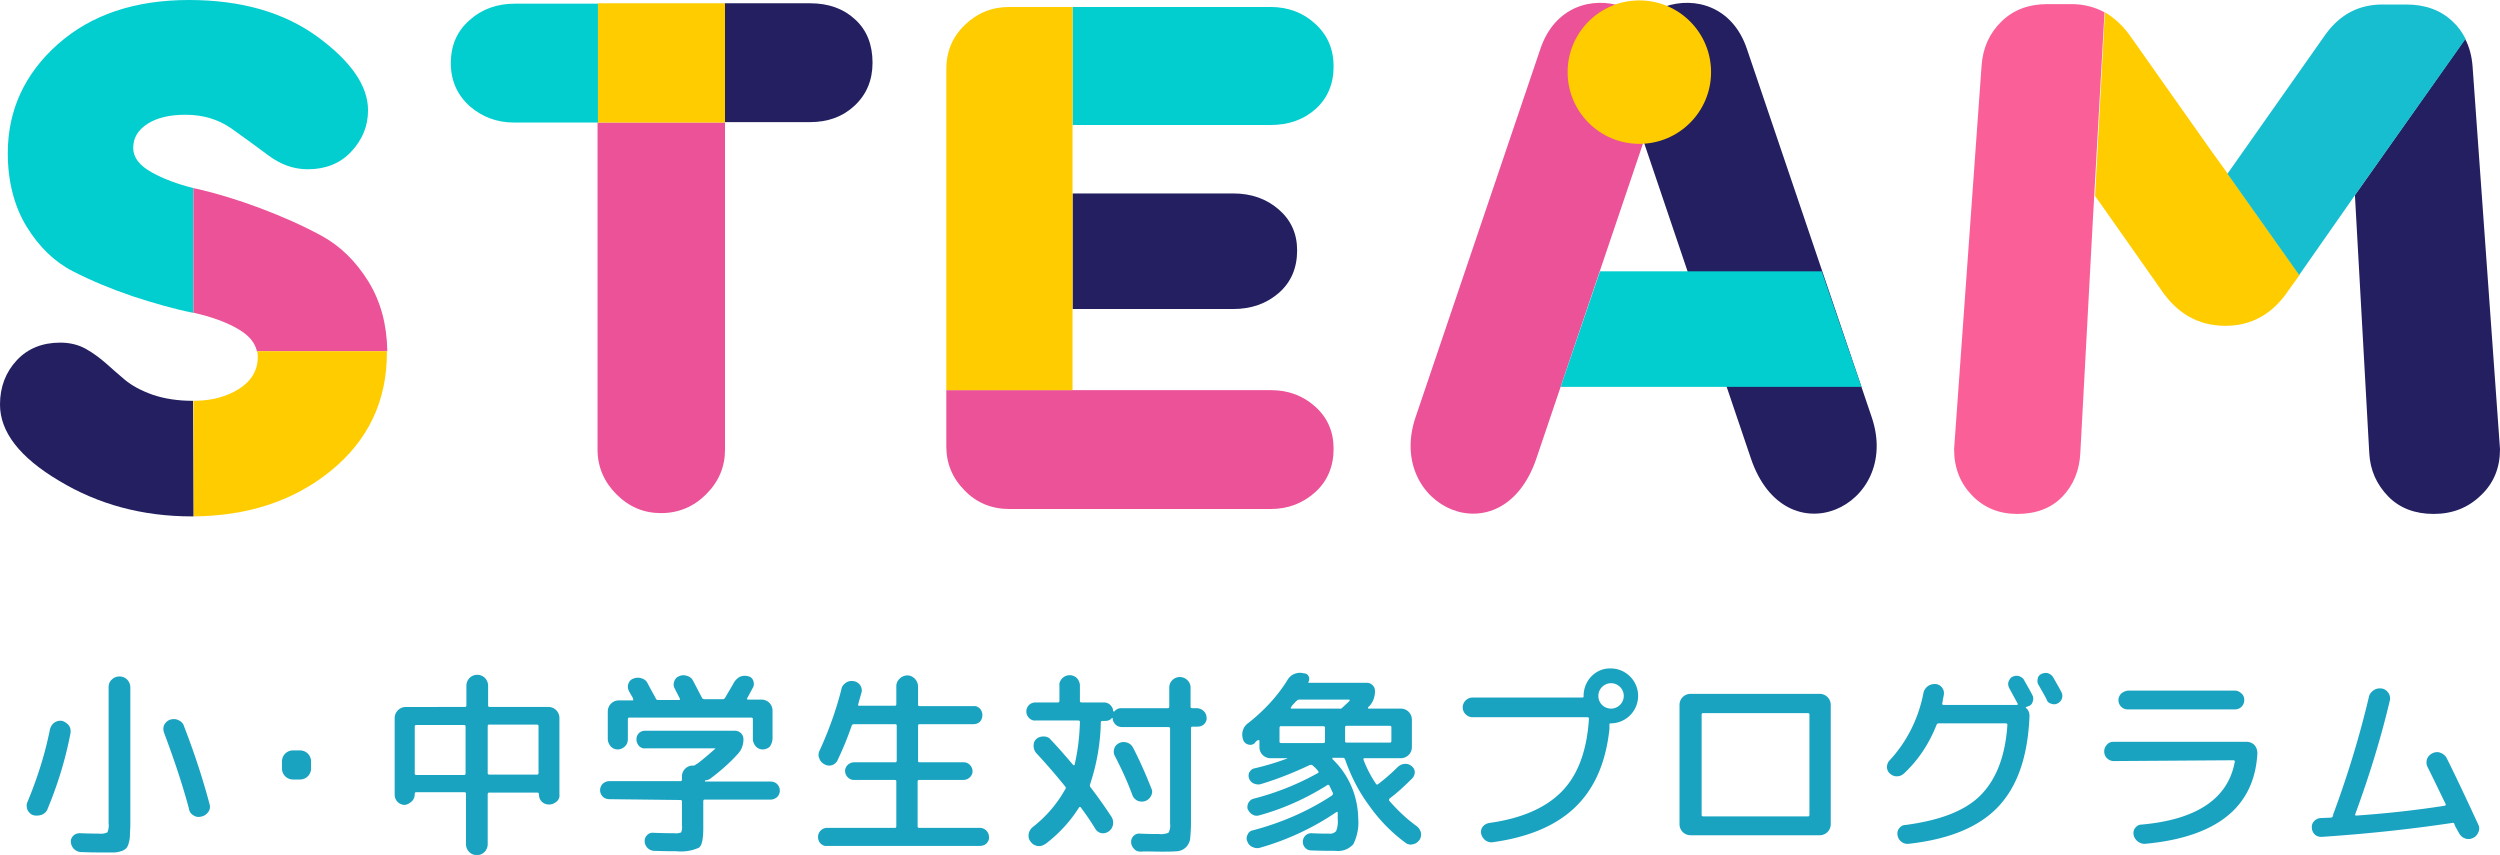 <svg version="1.1" id="_200__logo_steam.svg" xmlns="http://www.w3.org/2000/svg" x="0" y="0" viewBox="0 0 610 208.6" xml:space="preserve"><style>.st1{fill:#eb5297}.st2{fill:#02cdcf}.st3{fill:#231f60}.st4{fill:#fc0}</style><path id="小_中学生対象プログラム" d="M26.5 167.6v33.3c.1.7 0 1.5-.3 2.2-.7.3-1.4.4-2.1.3-.8 0-2.3 0-4.6-.1-.6 0-1.2.2-1.6.6-.4.4-.7 1-.6 1.6.1 1.3 1.1 2.3 2.4 2.4 2.6.1 4.4.1 5.3.1h2.7c.6 0 1.2-.1 1.8-.3.5-.1.9-.4 1.3-.7.3-.4.5-.8.6-1.3.2-.6.3-1.3.3-1.9 0-.7.1-1.6.1-2.7v-33.4c0-.7-.3-1.4-.8-1.9-1-1-2.7-1-3.7 0-.5.4-.8 1.1-.8 1.8zm-16.3 31.2c.7-.3 1.2-.8 1.4-1.4 2.5-6 4.4-12.2 5.6-18.5.1-.7 0-1.3-.4-1.9-.4-.5-1-.9-1.6-1.1-.7-.1-1.3 0-1.9.4-.6.4-.9 1-1.1 1.6-1.2 6.1-3.1 12-5.5 17.8-.3.6-.2 1.3 0 1.9.3.6.8 1.1 1.4 1.3.7.2 1.5.1 2.1-.1zm37.1.2c.6.4 1.3.4 2 .2s1.2-.6 1.6-1.2c.4-.6.4-1.3.2-1.9-1.7-6.4-3.8-12.7-6.2-18.9-.2-.7-.7-1.2-1.4-1.5-.6-.3-1.3-.3-2-.1-.6.2-1.1.7-1.4 1.2-.3.6-.3 1.3-.1 1.9 2.4 6.4 4.5 12.6 6.1 18.6.1.8.6 1.4 1.2 1.7zm25.9-8.8c1.5 0 2.7-1.2 2.7-2.7v-1.7c0-1.5-1.2-2.7-2.7-2.7h-1.7c-1.5 0-2.7 1.2-2.7 2.7v1.7c0 1.5 1.2 2.7 2.7 2.7h1.7zm27.3 5.3c.5-.5.7-1.1.7-1.8 0-.2.1-.4.3-.4h11.8c.2 0 .4.1.4.3V206c0 .7.3 1.4.8 1.9 1 1 2.7 1 3.7 0 .5-.5.8-1.2.8-1.9v-12.2c0-.2.1-.4.3-.4h11.8c.2 0 .4.1.4.3v.1c0 .7.2 1.3.7 1.8.5.5 1.1.7 1.8.7s1.3-.3 1.8-.7c.5-.4.8-1.1.7-1.7v-18.7c0-1.5-1.2-2.7-2.7-2.7h-14.3c-.2 0-.4-.1-.4-.3v-4.9c0-.7-.3-1.4-.8-1.9-1-1-2.7-1-3.7 0-.5.5-.8 1.2-.8 1.9v4.8c0 .2-.1.4-.3.4H99a2.732 2.732 0 00-2.7 2.7v18.7c0 1.4 1.1 2.5 2.5 2.5.6-.1 1.2-.4 1.7-.9zm30.9-18.3v11.4c0 .2-.1.4-.3.4h-11.7c-.2 0-.4-.1-.4-.3v-11.5c0-.2.1-.4.3-.4H131c.2 0 .4.1.4.3v.1zm-29.8-.3h11.6c.2 0 .4.1.4.3v11.5c0 .2-.1.4-.3.4h-11.7c-.2 0-.4-.1-.4-.3v-11.5c0-.2.1-.4.3-.4h.1zm64.4 18.3c.2 0 .4.1.4.3v6c.1.5 0 1.1-.2 1.6-.5.2-1.1.3-1.7.2-1 0-2.7 0-5.1-.1-1.1-.1-2 .8-2.1 1.8v.3c0 .6.3 1.2.7 1.6.4.4 1 .7 1.6.7 2.5.1 4.3.1 5.4.1 1.9.2 3.9-.1 5.6-.9.7-.6 1-2.2 1-4.7v-6.6c0-.2.1-.4.3-.4H188c.6 0 1.1-.2 1.6-.6.9-.9.9-2.3 0-3.2-.4-.4-1-.6-1.6-.6h-16c0-.1 0-.2.1-.3.4 0 .9-.2 1.2-.4 2.4-1.8 4.6-3.7 6.6-5.9 1-1 1.5-2.3 1.5-3.7 0-.6-.2-1.1-.6-1.5-.4-.4-1-.6-1.5-.6h-21.9c-.6 0-1.1.2-1.5.6-.4.4-.6.9-.6 1.5s.2 1.1.6 1.6c.4.4 1 .7 1.5.6h16.9c.3 0 .3.1.1.2-1.6 1.4-3 2.6-4.2 3.5 0 0-.1.1-.2.1-.1.1-.1.1-.2.1-.1.2-.4.3-.6.3h-.2c-1.4 0-2.6 1.2-2.6 2.6v.8c0 .2-.1.4-.3.4h-17.4c-.6 0-1.1.2-1.6.6-.9.9-.9 2.3 0 3.2.4.4 1 .6 1.6.6l17.3.2zm22.5-15.1v-6.7c0-1.5-1.2-2.7-2.7-2.7h-3.3c-.1 0-.2 0-.2-.1s-.1-.1 0-.2l1.4-2.6c.3-.5.3-1.1.1-1.7-.2-.6-.7-1-1.3-1.1-.6-.2-1.3-.1-1.9.1-.6.3-1.1.8-1.5 1.4-.3.6-1.1 1.9-2.2 3.8-.1.2-.4.3-.6.3h-4.4c-.2 0-.5-.1-.6-.3-1-1.9-1.7-3.3-2.2-4.2-.3-.6-.8-1-1.5-1.2-.6-.2-1.3-.2-1.9.1-.6.2-1 .7-1.2 1.3-.2.6-.2 1.2.2 1.8 0 .1.4.8 1.2 2.4v.2c0 .1-.1.1-.2.1h-5.1c-.3 0-.5-.1-.6-.4-.3-.6-1-1.8-2-3.7-.3-.6-.8-1-1.5-1.2-.6-.2-1.3-.2-2 .1-.6.2-1 .7-1.2 1.3-.2.6-.1 1.2.2 1.8.1.2.3.5.5.9.2.3.4.6.5 1v.2c0 .1-.1.1-.2.1H151c-1.5 0-2.7 1.2-2.7 2.7v6.7c0 .7.3 1.3.7 1.8.9 1 2.4 1 3.4.1l.1-.1c.5-.5.7-1.1.7-1.8v-4.8c0-.2.1-.4.3-.4h29.8c.2 0 .4.1.4.3v4.9c0 .7.3 1.3.7 1.8.9 1 2.4 1 3.4.1l.1-.1c.4-.7.6-1.3.6-2zm14.5 6.6c.6-.2 1.2-.7 1.4-1.3 1.3-2.7 2.4-5.4 3.4-8.3.1-.3.3-.4.6-.4h10c.2 0 .4.1.4.3v8.6c0 .2-.1.4-.3.4h-10.1c-1.2 0-2.2 1-2.2 2.1 0 1.2 1 2.2 2.1 2.2h10c.2 0 .4.1.4.3v11c0 .2-.1.4-.3.4h-16.6c-1.2 0-2.2 1-2.2 2.2 0 .6.2 1.2.6 1.6.4.4 1 .7 1.6.6h37.3c.6 0 1.2-.2 1.6-.6.4-.4.7-1 .6-1.6 0-1.2-1-2.2-2.2-2.2h-14.8c-.2 0-.4-.1-.4-.3v-11c0-.2.1-.4.3-.4h10.9c1.2 0 2.2-1 2.2-2.1 0-1.2-1-2.2-2.1-2.2h-10.8c-.2 0-.4-.1-.4-.3v-8.6c0-.2.1-.4.3-.4h13.2c.6 0 1.2-.2 1.6-.6.8-.9.8-2.3 0-3.2-.4-.4-1-.7-1.6-.6h-13.1c-.2 0-.4-.1-.4-.3v-4.5c0-.7-.3-1.4-.8-1.9s-1.1-.8-1.8-.8-1.4.3-1.9.8-.8 1.1-.8 1.8v4.4c0 .2-.1.4-.3.4h-8.7c-.3 0-.4-.1-.3-.3.1-.5.4-1.5.8-2.9.2-.6 0-1.3-.3-1.8-.4-.5-.9-.9-1.6-1-.7-.1-1.4 0-1.9.4-.6.4-1 .9-1.1 1.6-1.3 5.1-3.1 10.1-5.3 14.9-.3.6-.4 1.3-.1 1.9.2.7.7 1.2 1.3 1.5.5.3 1.2.4 1.8.2zm80.4 21.1c1.3 0 2.6 0 3.9-.1.8-.1 1.5-.4 2.1-1 .5-.5.9-1.3 1-2 .1-1.3.2-2.5.2-3.8v-23.2c0-.2.1-.4.3-.4h1.3c.6 0 1.2-.2 1.6-.6.4-.4.7-1 .6-1.6 0-1.2-1-2.2-2.3-2.3h-1.2c-.2 0-.4-.1-.4-.3v-4.9c-.1-1.4-1.4-2.5-2.8-2.4-1.3.1-2.3 1.1-2.4 2.4v4.8c0 .2-.1.4-.3.4h-11.5c-.6 0-1.2.3-1.6.8h-.2l-.1-.1c0-.6-.3-1.1-.7-1.5-.4-.4-1-.6-1.5-.6h-5.5c-.2 0-.4-.1-.4-.3v-3.8c0-.7-.3-1.3-.7-1.8-1-1-2.6-1-3.6 0-.5.5-.8 1.2-.7 1.8v3.7c0 .2-.1.4-.3.4h-5.5c-.6 0-1.2.2-1.6.6-.9.9-.9 2.3 0 3.2.4.4 1 .7 1.6.6h10.4c.2 0 .4.1.4.3v.1c-.1 3.5-.5 7-1.3 10.4 0 .1 0 .1-.1.1h-.2s-.1 0-.1-.1c-1.7-2-3.5-4.1-5.5-6.2-.4-.5-1-.7-1.7-.7-.6 0-1.3.2-1.7.6-.5.4-.7 1-.7 1.7 0 .6.2 1.2.6 1.7 2.7 2.9 5 5.6 7.1 8.2.2.2.2.5 0 .7-2 3.6-4.7 6.7-7.9 9.2-.5.4-.9 1-1 1.7-.1.7 0 1.3.5 1.9.8 1.1 2.3 1.4 3.4.6h.1c3.3-2.5 6.1-5.5 8.3-9 0-.1.1-.1.2-.1s.2 0 .2.1c1.5 2 2.7 3.8 3.6 5.3.3.5.9.9 1.5 1 .6.1 1.3-.1 1.8-.5 1.1-.8 1.3-2.4.6-3.5a123 123 0 00-5.1-7.2c-.2-.2-.2-.5-.1-.8 1.6-4.8 2.5-9.9 2.6-15 0-.2.1-.4.3-.4h.8c.6 0 1.2-.2 1.6-.7 0 0 .1-.1.1 0 0 0 .1 0 .1.1 0 .6.3 1.1.7 1.5.4.4 1 .6 1.5.6h11.4c.2 0 .4.1.4.3V201c.1.7 0 1.5-.4 2.2-.8.3-1.6.4-2.4.3-1.1 0-2.6 0-4.6-.1-1.1-.1-2 .8-2.1 1.8v.3c0 .6.3 1.2.7 1.6.4.5 1 .7 1.7.7 1.2-.1 3 0 5 0zm-2.5-13.7c.3-.6.3-1.2 0-1.8-1.5-3.8-3-7.1-4.4-9.8-.3-.6-.8-1.1-1.5-1.3-.6-.2-1.3-.2-1.9.1-.6.3-1 .7-1.2 1.3-.2.6-.2 1.3.1 1.8 1.6 3.1 3.1 6.3 4.3 9.6.2.6.7 1.1 1.3 1.4 1.3.5 2.7 0 3.3-1.3-.1 0-.1 0 0 0zm25.6-13.2c.2-.2.4-.3.5-.3h.2c.1 0 .1.1.1.2v1.5c0 1.5 1.2 2.7 2.7 2.7h4c.2 0 .2 0 0 .1-2.4.9-5 1.7-8 2.4-.5.1-.9.5-1.2 1-.2.5-.2 1 0 1.5s.6 1 1.2 1.2c.5.2 1.1.3 1.7.1 4-1.2 8-2.8 11.8-4.6.2-.1.5-.1.7 0 .5.4 1 .9 1.4 1.4.1.1.1.2.1.3 0 .1 0 .2-.1.2-5 2.8-10.3 4.9-15.8 6.3-1 .3-1.6 1.4-1.4 2.4 0 .1 0 .1.1.2.2.5.6 1 1.2 1.3.5.3 1.1.3 1.7.1 5.8-1.6 11.3-4.1 16.4-7.3.1-.1.3-.2.5 0 .1 0 .1.1.1.2.3.5.5 1.1.8 1.6.1.3 0 .5-.2.7-5.9 3.9-12.5 6.7-19.3 8.5-.6.1-1.1.5-1.3 1.1-.3.5-.3 1.2 0 1.7.2.6.7 1.1 1.3 1.3.6.3 1.3.3 1.9.1 6.6-1.9 12.8-4.8 18.4-8.6.3-.2.4-.1.4.1v1.4c.1 1.1 0 2.1-.4 3.1-.5.5-1.1.7-1.8.6-1 0-2.4 0-4.2-.1-.6 0-1.1.2-1.5.6-.4.4-.6.9-.6 1.5s.2 1.1.6 1.5c.4.4.9.6 1.5.6 2.5.1 4.4.1 5.9.1 1.6.2 3.2-.4 4.3-1.6 1-2 1.4-4.2 1.2-6.4-.1-5.4-2.3-10.6-6.3-14.4v-.2c0-.1.1-.1.1-.1h2.4c.3 0 .5.1.6.4 1.4 4 3.3 7.8 5.9 11.3 2.4 3.4 5.4 6.5 8.8 9 .5.4 1.2.6 1.8.4.7-.1 1.2-.5 1.6-1 .4-.5.5-1.2.4-1.8-.1-.6-.5-1.2-1-1.6-2.5-1.8-4.7-3.9-6.7-6.2-.1-.1-.1-.3 0-.5l.1-.1c2-1.5 3.8-3.2 5.5-4.9.4-.4.6-1 .6-1.5 0-.6-.3-1.1-.8-1.5-.5-.4-1.1-.6-1.7-.5-.6 0-1.1.3-1.6.7a48.1 48.1 0 01-4.8 4.2c-.3.2-.4.2-.6-.1-1.2-1.8-2.2-3.7-3-5.8v-.3c.1-.1.1-.1.2-.1h8.9c1.5 0 2.7-1.2 2.7-2.7v-6.7c0-1.5-1.2-2.7-2.7-2.7H334c-.1 0-.1 0-.2-.1v-.2l.4-.4c.9-1 1.3-2.3 1.3-3.6 0-1.1-.9-2-2-2h-14.1c-.2 0-.2-.1-.1-.3.2-.4.2-.9 0-1.3s-.6-.7-1.1-.7l-.5-.1c-1.5-.2-2.9.5-3.6 1.8-2.5 4-5.8 7.5-9.5 10.4-1.3.9-1.8 2.5-1.3 4 .2.9 1.2 1.5 2.2 1.3l.6-.3c.1-.2.2-.3.4-.5zm33-3.4v3.3c0 .2-.1.4-.3.4h-10.6c-.2 0-.4-.1-.4-.3v-3.4c0-.2.1-.4.3-.4h10.6c.2 0 .4.1.4.3v.1zm-23.1-6.5c.2-.2.4-.3.6-.3h12.2c.1 0 .1.1.1.1v.2c-.8.8-1.4 1.3-1.8 1.7-.2.2-.5.3-.7.2h-11.6c-.3 0-.3-.1-.2-.3.1-.2.3-.5.6-.8.4-.4.6-.7.8-.8zm-3.8 6.2h10.3c.2 0 .4.1.4.3v3.4c0 .2-.1.4-.3.4h-10.4c-.2 0-.4-.1-.4-.3v-3.4c0-.2.1-.4.3-.4 0-.1 0-.1.1 0zm77.4-7.4c0-1.7 1.4-3.1 3.1-3.1 1.7 0 3.1 1.4 3.1 3.1 0 1.7-1.4 3.1-3.1 3.1-.8 0-1.6-.3-2.2-.9-.6-.6-.9-1.4-.9-2.2zm-3.6 0v.1c0 .2-.1.3-.3.3h-26.8c-1.3 0-2.4 1.1-2.4 2.4s1.1 2.4 2.4 2.4h28c.2 0 .4.1.4.3v.1c-.5 7.8-2.7 13.7-6.6 17.7s-9.8 6.6-17.7 7.7c-.6.1-1.2.4-1.6.9-.4.5-.5 1.1-.4 1.7.1.6.5 1.2 1 1.6.5.4 1.2.6 1.8.5 8.7-1.2 15.4-4 20.1-8.5s7.5-10.8 8.4-19.1v-1.1c0-.2.1-.3.2-.3h.1a6.7 6.7 0 000-13.4c-3.6-.1-6.6 2.9-6.6 6.7zm29.2 4.2h25.5c.2 0 .4.1.4.3v24.5c0 .2-.1.4-.3.4h-25.6c-.2 0-.4-.1-.4-.3v-24.5c0-.2.1-.4.3-.4h.1zm-.5 29.8H444c1.5 0 2.7-1.2 2.7-2.7V172c0-1.5-1.2-2.7-2.7-2.7h-31.5c-1.5 0-2.7 1.2-2.7 2.7v29.1c0 1.5 1.2 2.7 2.7 2.7h2.6zm85.4-32.1c.5.2 1.1.2 1.6-.1 1-.5 1.4-1.7.9-2.7-.4-.8-1.1-2-2-3.6-.3-.5-.7-.8-1.2-1-.5-.2-1.1-.1-1.6.1s-.9.6-1 1.2c-.1.5-.1 1.1.2 1.5.9 1.6 1.6 2.8 2 3.6.1.5.6.9 1.1 1zm-28 5.2c.1-.3.3-.4.6-.4h16.3c.2 0 .4.1.4.3v.1c-.5 7.7-2.8 13.4-6.6 17.2s-10 6.1-18.3 7.2c-.6 0-1.1.3-1.5.8-.4.5-.5 1.1-.4 1.7.2 1.3 1.4 2.2 2.6 2.1 10-1.1 17.3-4.1 22-9.1s7.2-12.3 7.6-22.1c0-.7-.2-1.4-.8-1.9-.1 0-.1-.1-.1-.2s.1-.1.1-.1c.3-.1.5-.2.6-.2.5-.2.9-.6 1-1.2.2-.5.1-1.1-.1-1.5-.2-.4-.8-1.5-2-3.6-.2-.5-.7-.8-1.2-1-.5-.2-1.1-.1-1.6.1s-.8.7-1 1.2c-.2.5-.1 1 .1 1.5l1.9 3.5c.1.1.1.3.2.4.1 0 .1.1 0 .2l-.1.1h-18c-.1 0-.3-.1-.3-.2v-.2c.1-.2.1-.6.2-1.1.1-.5.2-.9.2-1.1.1-.6-.1-1.2-.5-1.7s-1-.8-1.7-.8-1.3.2-1.8.6c-.5.4-.9 1-1 1.7-1.2 6.1-4 11.8-8.3 16.4-.8.9-.8 2.4.2 3.2.5.4 1.1.7 1.8.6.6 0 1.2-.3 1.7-.8 3.6-3.4 6.1-7.4 7.8-11.7zm72.4 8.6c.1 0 .2 0 .3.1.1 0 .1.1.1.2-1.6 9-9.2 14.2-22.8 15.4-.6 0-1.1.3-1.5.8-.4.5-.5 1.1-.4 1.7.1.6.5 1.2 1 1.6.5.4 1.1.6 1.7.6 17.6-1.6 26.8-9 27.5-22.1 0-.7-.2-1.4-.7-2-.5-.5-1.2-.8-1.9-.8h-32.5c-.6 0-1.2.2-1.6.7-.9.9-.9 2.4 0 3.3.4.4 1 .7 1.6.7l29.2-.2zm-27.3-16.3c-.4.4-.7 1-.7 1.6 0 1.3 1 2.3 2.3 2.3h26.1c1.3 0 2.3-1 2.3-2.3 0-.6-.2-1.2-.7-1.6-.4-.4-1-.7-1.6-.7h-26.1c-.6.1-1.1.3-1.6.7zm80.7 31.6c.2-.1.5 0 .6.3v.1c.1.2.2.5.5 1l.5.9c.3.6.8 1.2 1.4 1.4.6.3 1.4.3 2 0 .6-.2 1.1-.7 1.4-1.4.3-.6.3-1.3 0-1.9-2.6-5.6-5.1-11-7.7-16.2-.3-.6-.9-1.1-1.5-1.3-.6-.3-1.4-.2-2 .1-.6.3-1.1.8-1.3 1.4-.2.6-.2 1.3.1 1.9 2 4 3.4 7 4.4 9 .1.1.1.3 0 .4-.1 0-.1.1-.2.1-7.1 1.1-14.3 1.9-21.6 2.4-.2 0-.3-.1-.2-.4 3.3-9 6.2-18.3 8.4-27.6.2-.7 0-1.4-.3-1.9-.4-.6-1-1-1.6-1.1-.7-.1-1.4 0-2 .4-.6.4-1.1 1-1.2 1.7-2.3 9.7-5.2 19.2-8.7 28.6v.2l-.1.2c0 .2-.2.4-.5.4l-2.4.1c-.6 0-1.2.3-1.6.7-.4.4-.7 1-.6 1.7 0 .6.3 1.2.7 1.6.4.4 1 .6 1.6.6 10.5-.7 21.2-1.8 31.9-3.4z" fill-rule="evenodd" clip-rule="evenodd" fill="#19a3c1"/><path class="st1" d="M261.7 95.2h48.5c4.2 0 7.8 1.4 10.7 4 3 2.7 4.5 6.1 4.5 10.3 0 4.3-1.5 7.9-4.5 10.6-3 2.7-6.6 4.1-10.9 4.1h-63.7c-4.3 0-8-1.5-10.9-4.5-3-3-4.5-6.6-4.5-10.8V95.2h30.8z"/><path class="st2" d="M261.7 1.7H310c4.3 0 8 1.4 10.9 4.1 3 2.7 4.5 6.2 4.5 10.4 0 4.3-1.5 7.8-4.4 10.4-2.9 2.6-6.6 3.9-11 3.9h-48.3V1.7z"/><path class="st3" d="M261.7 47.2h39.2c4.4 0 8.1 1.3 11.1 3.9 3 2.6 4.5 5.9 4.5 10 0 4.3-1.5 7.8-4.5 10.4-3 2.6-6.7 3.9-11.1 3.9h-39.2V47.2z"/><path class="st4" d="M230.9 95.2V16.8c0-4.2 1.5-7.8 4.5-10.7 3-2.9 6.6-4.4 10.9-4.4h15.4v93.5h-30.8z"/><path class="st3" d="M610 109.6l-6.7-93.5c-.2-2.5-.8-4.7-1.8-6.6l-26.9 38.1 3.5 62.9c.2 4.2 1.8 7.7 4.6 10.6s6.6 4.3 11.1 4.3c4.6 0 8.4-1.5 11.5-4.5 3.2-3 4.7-6.8 4.7-11.3z"/><path class="st4" d="M543.5 42.3l-4.1-5.7-19.9-28.2c-1.7-2.3-3.7-4.1-5.9-5.4l-3.3 61.7.9-16.9 16.1 22.9c3.9 5.8 9.1 8.8 15.7 8.8 6.4 0 11.6-2.9 15.5-8.8l2.6-3.6-17.6-24.8z"/><path d="M513.5 3c-2.4-1.3-5.1-2-8.1-2h-5.8c-4.6 0-8.3 1.4-11.2 4.2-2.9 2.8-4.6 6.4-4.9 10.9l-6.7 93.5c0 4.6 1.5 8.3 4.4 11.3 2.9 3 6.6 4.5 11 4.5 4.6 0 8.3-1.4 11-4.2 2.7-2.8 4.2-6.4 4.4-10.7l3-55.8L513.5 3z" fill="#fa5f98"/><path d="M601.6 9.5c-.8-1.6-1.8-3-3.1-4.2-2.9-2.8-6.7-4.2-11.4-4.2h-5.8c-5.7 0-10.3 2.4-13.8 7.2l-24 34.1L561 67.1l13.7-19.6 26.9-38z" fill="#16becf"/><g fill-rule="evenodd" clip-rule="evenodd"><path d="M375.9 11.8l-30.5 90c-7.4 21.8 21.1 34.9 29.5 10l30.5-90.1c6.9-20-22.5-30.3-29.5-9.9z" fill="#eb5297"/><path d="M426.2 11.8l30.5 90c7.4 21.8-21.1 34.9-29.5 10l-30.5-90.1c-6.9-20 22.5-30.3 29.5-9.9z" fill="#231f60"/><path fill="#02cdcf" d="M380.8 94.4h73.4l-9.7-28.2h-54.1z"/></g><path class="st1" d="M176.9 29.9v79.8c0 4.2-1.5 7.8-4.6 10.9-3 3-6.7 4.6-11 4.6-4.2 0-7.8-1.5-10.9-4.6-3-3-4.6-6.7-4.6-10.9V29.9h31.1z"/><path class="st3" d="M197.7.8c4.4 0 8.1 1.3 10.9 3.9 2.9 2.6 4.3 6.2 4.3 10.6 0 4.3-1.5 7.8-4.4 10.5-2.9 2.7-6.5 4-10.9 4h-20.8V.8h20.9z"/><path class="st4" d="M145.9.8h31v29.1h-31z"/><path class="st2" d="M145.9 29.9h-20.5c-4.2 0-7.8-1.4-10.8-4-3-2.7-4.6-6.2-4.6-10.5s1.5-7.8 4.6-10.5c3-2.7 6.7-4 11-4h20.3v29zM47.2 76.3H47c-4.5-.9-9.4-2.3-14.6-4-5.3-1.8-10.1-3.8-14.6-6.1s-8.3-6-11.3-10.9-4.6-11-4.6-17.9C1.9 26.9 6 18 14.1 10.8 22.2 3.6 32.9 0 46.1 0c12.7 0 23.2 3 31.4 9s12.3 12 12.3 17.9c0 3.9-1.4 7.2-4.1 10.1-2.7 2.9-6.3 4.3-10.6 4.3-3.4 0-6.5-1.1-9.5-3.3-2.9-2.2-6-4.4-9.2-6.7-3.2-2.2-6.9-3.3-11.1-3.3-3.9 0-6.9.7-9.3 2.2-2.3 1.5-3.5 3.4-3.5 5.9 0 2.3 1.5 4.3 4.6 6 2.7 1.5 6.1 2.8 10.1 3.8v30.4z"/><path class="st1" d="M62.7 85.7c-.5-2.1-1.9-3.8-4.4-5.3-3-1.8-6.7-3.1-11.1-4.1V45.9l1.4.3c4.6 1.1 9.6 2.6 14.9 4.6 5.3 2 10.3 4.2 14.9 6.7s8.4 6.2 11.5 11.2c3 4.9 4.5 10.5 4.6 17H62.7z"/><path class="st4" d="M47.2 97.8c4.4 0 8.1-1 11.1-2.9s4.6-4.5 4.6-7.8c0-.5 0-1-.2-1.4h31.7v.4c0 11.8-4.6 21.4-13.7 28.8-9 7.3-20.2 11-33.5 11.1V97.8z"/><path class="st3" d="M47.1 97.8l.1 28.2h-.4c-12 0-22.8-2.9-32.4-8.7C4.8 111.6 0 105.4 0 98.7c0-4.3 1.4-7.9 4.1-10.8 2.7-2.9 6.3-4.3 10.6-4.3 2.3 0 4.4.5 6.2 1.5 1.8 1 3.4 2.2 4.9 3.5 1.5 1.3 3 2.7 4.7 4.1 1.7 1.4 3.9 2.6 6.7 3.6 2.9 1 6.2 1.5 9.9 1.5z"/><circle class="st4" cx="400" cy="17.6" r="17.5"/></svg>